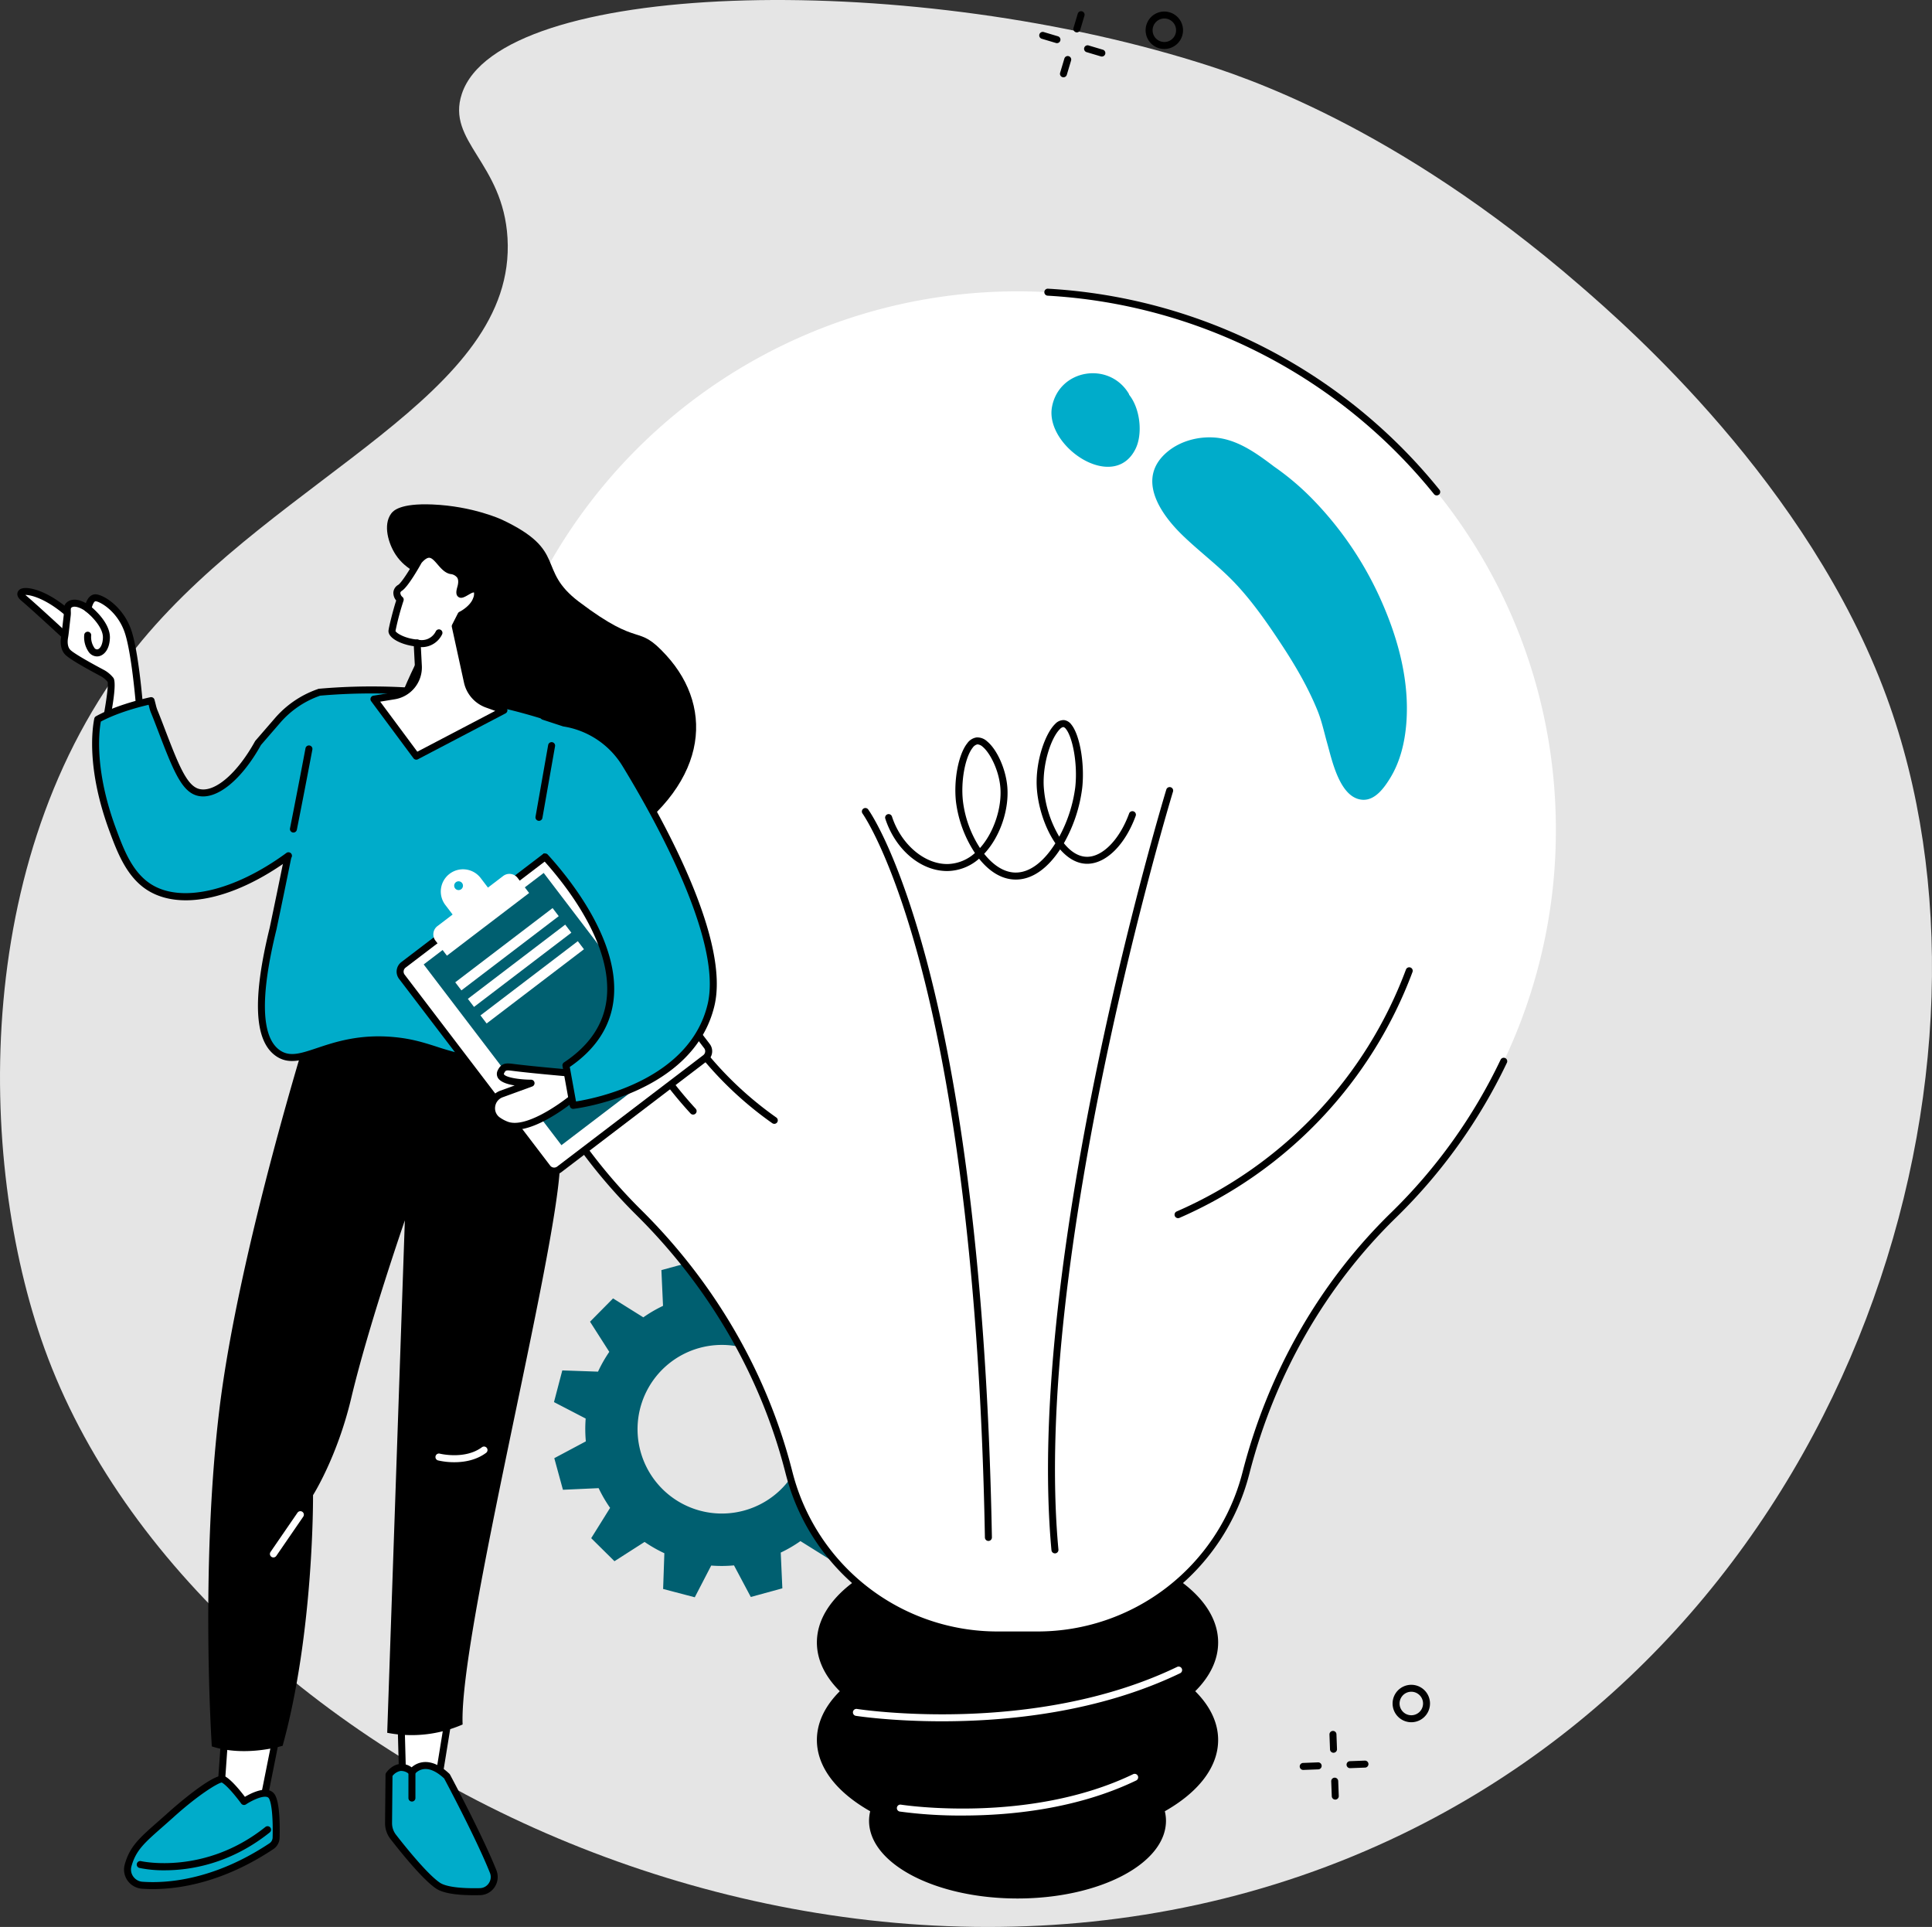 <svg xmlns="http://www.w3.org/2000/svg" width="977.039" height="974.285" viewBox="0 0 977.039 974.285">
  <rect x="0" y="0" width="977.039" height="974.285" fill="#333333" stroke="none"/>
  <g id="Vision_statement" data-name="Vision statement" transform="translate(-1335.904 -188.32)">
    <path id="Path_1594" data-name="Path 1594" d="M1941.672,219.763c21.3,6.64,99.267,31.329,193.632,113.206,22.861,19.835,115.261,100.008,154.739,207.8,67.2,183.467-13.211,462.584-244.81,574.753-269.764,130.652-609.092-30.129-686.81-245.343-34.469-95.453-37.455-253.774,49.378-358.148,69.884-84,189.392-123.918,184.761-203.374-2.229-38.268-31.105-48.848-23.094-72.95C1588.465,178.54,1791.149,172.845,1941.672,219.763Z" transform="translate(0 0.039)" fill="#e5e5e5"/>
    <g id="Group_500" data-name="Group 500" transform="translate(1861.46 193.962)">
      <path id="Path_1595" data-name="Path 1595" d="M1943.048,930.17a9.473,9.473,0,0,1-7.753-14.883h0a9.464,9.464,0,1,1,7.752,14.883Zm-4.852-12.863a5.936,5.936,0,1,0,8.263-1.48A5.9,5.9,0,0,0,1938.2,917.306Z" transform="translate(-1754.903 -65.035)"/>
      <path id="Path_1596" data-name="Path 1596" d="M1837.048,212.17a9.473,9.473,0,0,1-7.753-14.883h0a9.464,9.464,0,1,1,7.752,14.883Zm-4.851-12.863a5.935,5.935,0,1,0,8.262-1.48A5.9,5.9,0,0,0,1832.2,199.306Z" transform="translate(-1773.801 -193.041)"/>
      <g id="Group_498" data-name="Group 498" transform="translate(131.764 869.529)">
        <path id="Path_1597" data-name="Path 1597" d="M1908.55,942.065a1.767,1.767,0,0,1-1.765-1.7l-.281-7.5a1.768,1.768,0,0,1,1.7-1.833,1.738,1.738,0,0,1,1.833,1.7l.282,7.5a1.767,1.767,0,0,1-1.7,1.832Z" transform="translate(-1891.498 -931.034)"/>
        <path id="Path_1598" data-name="Path 1598" d="M1909.309,962.169a1.767,1.767,0,0,1-1.765-1.7l-.283-7.5a1.768,1.768,0,1,1,3.532-.134l.283,7.5a1.767,1.767,0,0,1-1.7,1.833Z" transform="translate(-1891.363 -927.449)"/>
        <path id="Path_1599" data-name="Path 1599" d="M1895.534,948.344a1.767,1.767,0,0,1-.066-3.534l7.5-.283a1.768,1.768,0,1,1,.133,3.533l-7.5.283Z" transform="translate(-1893.768 -928.628)"/>
        <path id="Path_1600" data-name="Path 1600" d="M1915.638,947.586a1.767,1.767,0,0,1-.066-3.534l7.5-.283a1.767,1.767,0,0,1,.133,3.532l-7.5.283Z" transform="translate(-1890.184 -928.763)"/>
      </g>
      <g id="Group_499" data-name="Group 499">
        <path id="Path_1601" data-name="Path 1601" d="M1798.365,203.794a1.769,1.769,0,0,1-1.7-2.273l2.147-7.189a1.768,1.768,0,0,1,3.388,1.011l-2.147,7.189A1.769,1.769,0,0,1,1798.365,203.794Z" transform="translate(-1779.328 -193.07)"/>
        <path id="Path_1602" data-name="Path 1602" d="M1792.61,223.072a1.8,1.8,0,0,1-.507-.074,1.769,1.769,0,0,1-1.189-2.2l2.147-7.187a1.768,1.768,0,1,1,3.388,1.011l-2.147,7.188A1.768,1.768,0,0,1,1792.61,223.072Z" transform="translate(-1780.354 -189.633)"/>
        <path id="Path_1603" data-name="Path 1603" d="M1790.9,207.653a1.752,1.752,0,0,1-.507-.074l-7.187-2.146a1.767,1.767,0,1,1,1.01-3.388l7.189,2.146a1.768,1.768,0,0,1-.5,3.462Z" transform="translate(-1781.94 -191.483)"/>
        <path id="Path_1604" data-name="Path 1604" d="M1810.174,213.407a1.746,1.746,0,0,1-.506-.074l-7.189-2.146a1.767,1.767,0,1,1,1.01-3.386l7.188,2.146a1.767,1.767,0,0,1-.5,3.461Z" transform="translate(-1778.504 -190.457)"/>
      </g>
    </g>
    <path id="Path_1605" data-name="Path 1605" d="M1743.335,799.783l-4.37-15.972-18.056.821a68.636,68.636,0,0,0-5.8-9.971l9.559-15.325L1712.9,747.692l-15.23,9.748a69.269,69.269,0,0,0-10-5.706l.623-18.082-16.007-4.2-8.308,16.039a68.442,68.442,0,0,0-11.53.082l-8.492-15.966-15.961,4.373.82,18.069a68.485,68.485,0,0,0-9.964,5.807l-15.313-9.567L1591.9,760.064l9.74,15.241a69.578,69.578,0,0,0-5.7,10.011l-18.068-.623-4.2,16.019,16.027,8.314a68.641,68.641,0,0,0,.082,11.538l-15.955,8.5,4.37,15.973,18.056-.821a68.63,68.63,0,0,0,5.8,9.971l-9.559,15.325,11.765,11.645,15.23-9.747a69.433,69.433,0,0,0,10,5.708l-.623,18.08,16.007,4.2,8.308-16.039a68.569,68.569,0,0,0,11.53-.083l8.492,15.966,15.961-4.373-.82-18.069a68.574,68.574,0,0,0,9.964-5.807l15.313,9.567,11.638-11.773-9.741-15.241a69.531,69.531,0,0,0,5.7-10.011l18.068.623,4.2-16.02-16.027-8.313a68.653,68.653,0,0,0-.082-11.538Zm-73.5,55.756a42.629,42.629,0,1,1,29.838-52.376A42.6,42.6,0,0,1,1669.832,855.54Z" transform="translate(42.39 96.519)" fill="#005f70"/>
    <g id="Group_505" data-name="Group 505" transform="translate(1578.22 334.283)">
      <path id="Path_1606" data-name="Path 1606" d="M1877.84,925.754c7.4-7.368,11.587-15.754,11.587-24.654,0-29.323-45.425-53.093-101.458-53.093s-101.458,23.771-101.458,53.093c0,8.9,4.192,17.286,11.588,24.654-7.4,7.368-11.588,15.755-11.588,24.654,0,13.911,10.23,26.57,26.958,36.036a21.2,21.2,0,0,0-.58,4.816c0,21.7,33.614,39.291,75.08,39.291s75.081-17.592,75.081-39.291a21.068,21.068,0,0,0-.582-4.816c16.73-9.466,26.959-22.126,26.959-36.036C1889.427,941.509,1885.236,933.121,1877.84,925.754Z" transform="translate(-1515.713 -216.628)"/>
      <g id="Group_504" data-name="Group 504">
        <path id="Path_1607" data-name="Path 1607" d="M2086.069,585.556c0-150.363-121.893-272.256-272.257-272.257A272.242,272.242,0,0,0,1622.3,779.044c36.256,35.883,62.683,80.478,75.52,129.848l.62,2.386a108.722,108.722,0,0,0,105.225,81.365h20.3a108.723,108.723,0,0,0,105.225-81.365l.376-1.443c12.744-49.021,38.107-94.042,74.363-129.413A271.4,271.4,0,0,0,2086.069,585.556Z" transform="translate(-1541.556 -311.956)" fill="#fff"/>
        <g id="Group_501" data-name="Group 501" transform="translate(193.542 218.1)">
          <path id="Path_1608" data-name="Path 1608" d="M1789.211,913.47a1.766,1.766,0,0,1-1.757-1.6c-13.687-147.9,57.369-382.268,58.088-384.618a1.768,1.768,0,0,1,3.381,1.034c-.718,2.344-71.571,236.058-57.95,383.259a1.765,1.765,0,0,1-1.6,1.922A1.556,1.556,0,0,1,1789.211,913.47Z" transform="translate(-1691.571 -492.136)"/>
          <path id="Path_1609" data-name="Path 1609" d="M1769.807,905.576a1.768,1.768,0,0,1-1.766-1.734c-2.712-148.825-19.456-240.534-33.025-291.262C1720.37,557.826,1706.29,538,1706.15,537.81a1.767,1.767,0,1,1,2.862-2.075c.589.813,14.6,20.548,29.419,75.931,13.62,50.918,30.424,142.929,33.144,292.11a1.768,1.768,0,0,1-1.736,1.8Z" transform="translate(-1705.813 -490.53)"/>
          <path id="Path_1610" data-name="Path 1610" d="M1781.892,577.91c-.286,0-.573-.006-.86-.02-6.942-.322-12.96-4.554-17.725-10.541a24.728,24.728,0,0,1-15.71,6.242c-13.5.255-26.542-10.612-31.709-26.457a1.767,1.767,0,0,1,3.361-1.1c4.614,14.151,16.548,24.245,28.279,24.019a21.359,21.359,0,0,0,13.683-5.57,60.907,60.907,0,0,1-9.577-25.824c-1.252-11.069,1.257-24.1,5.712-29.677a7.057,7.057,0,0,1,4.654-2.93,7.267,7.267,0,0,1,5.367,1.978c5.069,4.17,9.463,14.031,10.219,22.938.974,11.44-3.522,24.845-11.188,33.357q-.255.284-.515.561c4.345,5.486,9.654,9.207,15.312,9.47,7.968.372,15.215-6.037,20.7-14.791-5.592-8.092-9.021-19.492-9.437-28.847-.574-12.9,4.343-26.682,9.3-31.46a5.874,5.874,0,0,1,4.47-1.989,5.434,5.434,0,0,1,3.706,2.225c4.362,5.292,6.886,20.053,5.514,32.232a75.581,75.581,0,0,1-9.254,27.813c3.366,4.2,7.435,6.933,11.936,6.858,7.86-.119,16.326-8.927,21.065-21.917a1.768,1.768,0,0,1,3.322,1.211c-5.32,14.584-14.871,24.1-24.334,24.24-5.272.08-10.012-2.8-13.9-7.278C1798.493,571.471,1790.8,577.91,1781.892,577.91Zm-19.327-68.35a1.5,1.5,0,0,0-.18.011,3.974,3.974,0,0,0-2.276,1.624c-3.877,4.847-6.1,16.992-4.962,27.071a55.876,55.876,0,0,0,8.623,23.7l0,0c6.941-7.71,11.174-20.33,10.293-30.692-.743-8.733-5.222-17.446-8.944-20.508A4.427,4.427,0,0,0,1762.565,509.56Zm43.338-8.765a2.989,2.989,0,0,0-1.691,1.011c-4.306,4.156-8.743,16.988-8.219,28.758a56.891,56.891,0,0,0,7.862,25.656,71.565,71.565,0,0,0,8.083-24.885c1.352-12.009-1.382-25.526-4.731-29.59a2.363,2.363,0,0,0-1.261-.949Z" transform="translate(-1704.033 -497.26)"/>
        </g>
        <g id="Group_502" data-name="Group 502" transform="translate(340.413 75.165)">
          <path id="Path_1611" data-name="Path 1611" d="M1845.69,425.4c8.625,8.369,18.361,15.537,26.631,24.281,8.9,9.412,16.549,20.462,23.656,31.273,6.88,10.464,13.351,21.561,18.063,33.192,2.179,5.373,3.371,11.131,4.947,16.7,2.4,8.475,6.345,27.627,17.813,28.346,6.354.4,10.937-6.085,13.864-10.811,5.2-8.4,7.531-18.278,8.282-28.033,1.58-20.494-3.733-41.048-11.795-59.737a175.167,175.167,0,0,0-34.85-52.591,133.257,133.257,0,0,0-20.349-17.364c-.224-.17-.442-.348-.665-.516-8.608-6.481-18.063-13.2-29.116-14.082-8.383-.666-17.423,1.706-23.957,7.111C1822.246,396.381,1834.078,414.134,1845.69,425.4Z" transform="translate(-1830.463 -375.951)" fill="#00acca"/>
        </g>
        <g id="Group_503" data-name="Group 503" transform="translate(289.42 42.749)">
          <path id="Path_1612" data-name="Path 1612" d="M1829.782,386.515c3.564-7.377,2.374-20.065-3.305-27.182a2.006,2.006,0,0,0-.26-.682c-9.946-16.329-35.121-12.341-38.747,6.753C1783.673,385.406,1818.83,409.185,1829.782,386.515Z" transform="translate(-1787.185 -348.441)" fill="#00acca"/>
        </g>
        <path id="Path_1613" data-name="Path 1613" d="M1841.787,730.194a1.768,1.768,0,0,1-.7-3.39,215.667,215.667,0,0,0,115.949-122.3,1.767,1.767,0,1,1,3.314,1.229,219.221,219.221,0,0,1-117.857,124.319A1.763,1.763,0,0,1,1841.787,730.194Z" transform="translate(-1488.346 -260.246)"/>
        <path id="Path_1614" data-name="Path 1614" d="M1641.285,681.259a1.765,1.765,0,0,1-1.3-.573,218.212,218.212,0,0,1-50.839-94.389,1.768,1.768,0,0,1,3.43-.855,214.665,214.665,0,0,0,50.015,92.854,1.768,1.768,0,0,1-1.3,2.962Z" transform="translate(-1533.081 -263.677)"/>
        <path id="Path_1615" data-name="Path 1615" d="M1679.755,689.37a1.764,1.764,0,0,1-1.018-.323,181.625,181.625,0,0,1-72.956-110.089c-.868-4-1.614-8.069-2.215-12.1a1.768,1.768,0,0,1,3.5-.52c.588,3.958,1.32,7.952,2.173,11.872a178.093,178.093,0,0,0,71.539,107.952,1.768,1.768,0,0,1-1.02,3.212Z" transform="translate(-1530.504 -267.114)"/>
        <path id="Path_1616" data-name="Path 1616" d="M1982.564,416.688a1.765,1.765,0,0,1-1.376-.657A270.858,270.858,0,0,0,1785.8,315.691a1.768,1.768,0,0,1-1.667-1.863,1.746,1.746,0,0,1,1.863-1.666A274.4,274.4,0,0,1,1983.938,413.81a1.767,1.767,0,0,1-1.374,2.877Z" transform="translate(-1498.309 -312.159)"/>
        <path id="Path_1617" data-name="Path 1617" d="M1823.891,948.187h-20.3A110.509,110.509,0,0,1,1696.656,865.5l-.62-2.386c-12.541-48.234-38.493-92.854-75.053-129.037a274.8,274.8,0,0,1-79.022-159.513,1.768,1.768,0,0,1,3.507-.45,271.238,271.238,0,0,0,78,157.451c37.01,36.629,63.287,81.81,75.987,130.66l.62,2.386a106.973,106.973,0,0,0,103.515,80.042h20.3a106.973,106.973,0,0,0,103.516-80.042l.375-1.445c13.041-50.155,38.92-95.189,74.84-130.233a270.232,270.232,0,0,0,55.419-77.349,1.767,1.767,0,0,1,3.19,1.521,273.81,273.81,0,0,1-56.139,78.359c-35.46,34.593-61.01,79.06-73.886,128.592l-.376,1.443A110.509,110.509,0,0,1,1823.891,948.187Z" transform="translate(-1541.486 -265.733)"/>
        <path id="Path_1618" data-name="Path 1618" d="M1546.225,508.869a1.768,1.768,0,0,1-1.744-2.068,273.856,273.856,0,0,1,10.8-42.2,1.768,1.768,0,0,1,3.344,1.146,270.4,270.4,0,0,0-10.665,41.656A1.768,1.768,0,0,1,1546.225,508.869Z" transform="translate(-1541.039 -285.195)"/>
      </g>
      <path id="Path_1619" data-name="Path 1619" d="M1747,931.085c-25.7,0-43.145-2.7-43.537-2.758a1.767,1.767,0,0,1,.56-3.49c.884.141,89.2,13.758,161.9-21.246a1.767,1.767,0,0,1,1.533,3.185C1826.1,926.685,1779.821,931.085,1747,931.085Z" transform="translate(-1512.957 -206.749)" fill="#fff"/>
      <path id="Path_1620" data-name="Path 1620" d="M1754.051,970.524a225.907,225.907,0,0,1-31.725-2.01,1.767,1.767,0,1,1,.56-3.49c.642.1,64.721,9.976,117.444-15.407a1.767,1.767,0,0,1,1.533,3.185C1811.714,967.317,1777.977,970.524,1754.051,970.524Z" transform="translate(-1509.593 -198.544)" fill="#fff"/>
    </g>
    <g id="Group_546" data-name="Group 546" transform="translate(1344.668 443.303)">
      <path id="Path_1673" data-name="Path 1673" d="M1372.81,441.754c-2.362-.966-10.925-3.582-16.185-11.56-3.718-5.64-6.523-15.081-2.312-20.81,1.051-1.43,4.5-5.293,20.81-4.624,20.672.848,35.2,7.684,35.2,7.684,33.681,15.849,17.169,25.014,38.967,41.51,32.086,24.281,28.9,10.332,44.186,27.1,24.841,27.247,21.195,66.748-27.69,97.208-33.016,20.572-79.122,8.7-102.51-17.085C1325.089,519.076,1401.3,453.413,1372.81,441.754Z" transform="translate(-1165.267 -404.683)"/>
      <g id="Group_533" data-name="Group 533" transform="translate(53.95 261.838)">
        <g id="Group_529" data-name="Group 529" transform="translate(138.233 346.068)">
          <path id="Path_1674" data-name="Path 1674" d="M1457.966,923.8l1.2,44.551,15.734,1.7,7.785-47.943Z" transform="translate(-1456.198 -920.342)" fill="#fff"/>
          <path id="Path_1675" data-name="Path 1675" d="M1475.168,972.088a1.768,1.768,0,0,0,1.743-1.485l7.785-47.943a1.767,1.767,0,0,0-1.865-2.047l-24.718,1.692a1.769,1.769,0,0,0-1.646,1.811l1.2,44.551a1.767,1.767,0,0,0,1.577,1.71l15.735,1.7A1.76,1.76,0,0,0,1475.168,972.088Zm5.681-47.8-7.158,44.091-12.533-1.355-1.111-41.312Z" transform="translate(-1456.466 -920.61)"/>
        </g>
        <g id="Group_530" data-name="Group 530" transform="translate(46.437 362.387)">
          <path id="Path_1676" data-name="Path 1676" d="M1535.414,935.959l-2.51,35.485,20.793,1.7,7.423-37.186Z" transform="translate(-1531.136 -934.192)" fill="#fff"/>
          <path id="Path_1677" data-name="Path 1677" d="M1553.964,975.179a1.77,1.77,0,0,0,1.733-1.421l7.422-37.185a1.769,1.769,0,0,0-1.733-2.114h-25.706a1.767,1.767,0,0,0-1.763,1.643l-2.511,35.485a1.767,1.767,0,0,0,1.619,1.886l20.793,1.7C1553.868,975.177,1553.917,975.179,1553.964,975.179Zm5.267-37.185-6.693,33.528-17.482-1.429,2.271-32.1Z" transform="translate(-1531.403 -934.459)"/>
        </g>
        <g id="Group_531" data-name="Group 531" transform="translate(0 380.944)">
          <path id="Path_1678" data-name="Path 1678" d="M1605.226,985.629a5.341,5.341,0,0,0,2.364-4.308c.137-5.206.154-16.3-1.947-20.464-2.787-5.528-14.282,2.177-14.282,2.177s-6.728-9.324-10.668-11.286c-2.04-1.016-13.971,6.928-26,17.757-13.181,11.865-19.133,15.651-21.974,25.881a7.971,7.971,0,0,0,7.162,9.985C1551.989,1006.237,1576.421,1004.789,1605.226,985.629Z" transform="translate(-1530.67 -949.95)" fill="#00acca"/>
          <path id="Path_1679" data-name="Path 1679" d="M1545.47,1007.583c13.408,0,35.558-3.3,61-20.224a7.109,7.109,0,0,0,3.153-5.732c.193-7.4-.021-17.111-2.136-21.307a5.18,5.18,0,0,0-3.408-2.746c-3.868-1.017-9.377,1.8-12,3.357-2.106-2.78-6.928-8.812-10.329-10.505-5.056-2.519-27.74,17.819-27.969,18.025-2.075,1.868-3.971,3.535-5.7,5.058-9.493,8.35-14.258,12.542-16.792,21.664a9.539,9.539,0,0,0,1.425,8.079,9.774,9.774,0,0,0,7.315,4.14C1541.624,1007.508,1543.448,1007.583,1545.47,1007.583Zm56.766-46.7a3.749,3.749,0,0,1,.944.108,1.656,1.656,0,0,1,1.146.919c1.353,2.682,2.01,10.018,1.759,19.623a3.568,3.568,0,0,1-1.577,2.882c-28.4,18.891-52.436,20.295-64.237,19.451a6.251,6.251,0,0,1-4.678-2.652,6.024,6.024,0,0,1-.908-5.1c2.252-8.109,6.472-11.822,15.721-19.955,1.741-1.532,3.647-3.208,5.732-5.087,12.372-11.137,22.139-17.1,24.233-17.38,2.947,1.65,8.059,8.193,9.82,10.63a1.771,1.771,0,0,0,2.417.435C1595.025,963.144,1599.467,960.883,1602.236,960.883Z" transform="translate(-1530.932 -950.209)"/>
        </g>
        <path id="Path_1680" data-name="Path 1680" d="M1548.84,994.2c12.669,0,33.008-3.078,53.084-19.1a1.767,1.767,0,1,0-2.2-2.762c-30.581,24.4-62.534,17.3-62.853,17.229a1.767,1.767,0,0,0-.8,3.442A60.364,60.364,0,0,0,1548.84,994.2Z" transform="translate(-1528.281 -565.387)"/>
        <g id="Group_532" data-name="Group 532" transform="translate(132.017 374.068)">
          <path id="Path_1681" data-name="Path 1681" d="M1438.871,974.949l.23-24.392s4.89-7.4,11.6-1.386c0,0,6.2-8.693,17.706,2.145,0,0,16.193,30.183,23.361,48.136a7.42,7.42,0,0,1-6.683,10.193c-7.431.173-17.043-.226-21.229-3.057-6.542-4.423-17.742-18.369-22.624-24.653A11.19,11.19,0,0,1,1438.871,974.949Z" transform="translate(-1437.103 -944.105)" fill="#00acca"/>
          <path id="Path_1682" data-name="Path 1682" d="M1482.386,1011.717q1.458,0,3.009-.037a9.026,9.026,0,0,0,7.415-4.1,9.232,9.232,0,0,0,.868-8.512c-7.121-17.839-23.281-48.015-23.444-48.318a1.818,1.818,0,0,0-.346-.451c-4.568-4.3-8.98-6.278-13.118-5.871a10.56,10.56,0,0,0-5.964,2.63,8.568,8.568,0,0,0-6.1-1.674c-4.161.534-6.7,4.31-6.807,4.47a1.771,1.771,0,0,0-.292.958l-.23,24.39a13.036,13.036,0,0,0,2.728,8.09c5.784,7.443,16.469,20.6,23.031,25.031C1466.472,1010.577,1472.941,1011.717,1482.386,1011.717Zm-15.129-59.041c1.587,2.974,16.439,30.917,23.139,47.7a5.625,5.625,0,0,1-.535,5.253,5.539,5.539,0,0,1-4.548,2.518c-10.051.236-17.224-.742-20.2-2.754-6.388-4.318-17.666-18.413-22.22-24.273a9.491,9.491,0,0,1-1.984-5.887h0l.224-23.81a6.793,6.793,0,0,1,4.039-2.54,5.931,5.931,0,0,1,4.615,1.872,1.768,1.768,0,0,0,2.619-.29,6.994,6.994,0,0,1,4.764-2.529C1460.177,947.663,1463.568,949.26,1467.256,952.675Z" transform="translate(-1437.376 -944.373)"/>
        </g>
        <path id="Path_1683" data-name="Path 1683" d="M1474.448,963.857a1.769,1.769,0,0,0,1.769-1.767l.006-13.148a1.767,1.767,0,1,0-3.535,0l-.006,13.148A1.768,1.768,0,0,0,1474.448,963.857Z" transform="translate(-1328.845 -569.805)"/>
        <path id="Path_1684" data-name="Path 1684" d="M1412.331,993.073s-5.933-89.573,3.8-170.14,45.947-195.62,45.947-195.62,38.96-1.767,67.319,2.043,39.583-.109,39.583-.109,21.171,24.241,19.444,69.815-51.129,237.811-49.257,282.93a64.712,64.712,0,0,1-38.133,4.2l8.918-259.082s-18.455,53.335-27.118,89.873c-7.061,29.787-19.313,49.055-19.313,49.055s.52,69.243-15.372,126.712C1448.152,992.751,1429.38,998.625,1412.331,993.073Z" transform="translate(-1367.929 -626.904)"/>
        <path id="Path_1685" data-name="Path 1685" d="M1522.359,860.112a1.768,1.768,0,0,0,1.459-.767l13.6-19.8a1.768,1.768,0,1,0-2.914-2l-13.6,19.8a1.768,1.768,0,0,0,1.455,2.769Z" transform="translate(-1446.807 -589.487)" fill="#fff"/>
        <path id="Path_1686" data-name="Path 1686" d="M1451.289,816.926c4.824,0,10.954-.941,16.072-4.739a1.767,1.767,0,1,0-2.106-2.839c-8.6,6.383-21.176,3.277-21.3,3.245a1.767,1.767,0,1,0-.873,3.425A36.062,36.062,0,0,0,1451.289,816.926Z" transform="translate(-1284.249 -594.439)" fill="#fff"/>
      </g>
      <g id="Group_537" data-name="Group 537" transform="translate(0 42.326)">
        <path id="Path_1687" data-name="Path 1687" d="M1550.609,671c-4.621,5.175-13.978,4.261-32.5,2.219-28.936-3.188-33.9-9.718-52.6-11.56-33.33-3.284-47.031,14.559-58.96,6.358-7.256-4.989-13.247-19.2-2.483-63.031q5.244-24.891,10.291-50.311,6.939-34.977,13.15-69.179a302.75,302.75,0,0,1,57.788.476,282.263,282.263,0,0,1,78.528,19.58c-11.068,16.071-5.533,37.9-16.6,53.974C1547.419,571.727,1559.2,661.38,1550.609,671Z" transform="translate(-1274.725 -432.808)" fill="#00acca"/>
        <g id="Group_536" data-name="Group 536" transform="translate(0)">
          <g id="Group_534" data-name="Group 534" transform="translate(0)">
            <path id="Path_1688" data-name="Path 1688" d="M1644.457,465.856s-17.606-16.327-22.62-20.489c-5.7-4.733,7.342-6.291,24.052,9.017Z" transform="translate(-1618.709 -440.341)" fill="#fff"/>
            <path id="Path_1689" data-name="Path 1689" d="M1645.969,469.762l1.974-15.8-.673-.617c-12.353-11.317-22.61-13.65-26.176-12.461a3.007,3.007,0,0,0-2.15,2.246c-.242,1.287.415,2.586,1.951,3.861,4.919,4.083,22.371,20.262,22.546,20.425Zm-1.76-14.419-.892,7.143c-5.073-4.685-16.267-14.979-20.164-18.214-.07-.058-.133-.113-.191-.165C1625.654,444,1633.795,446.029,1644.208,455.343Z" transform="translate(-1618.895 -440.605)"/>
          </g>
          <g id="Group_535" data-name="Group 535" transform="translate(21.929 3.178)">
            <path id="Path_1690" data-name="Path 1690" d="M1591.4,462.064c-.1.9-.216,1.806-.377,2.7-.272,1.512-.641,5.174,1.552,7.5,2.137,2.269,12.495,7.9,17.383,10.495a13.793,13.793,0,0,1,4.32,3.575c1.631,2.04-2.8,23.679-2.8,23.679l17.773-6.353s-2.131-29.531-6.034-41.53-14.208-17.692-16.872-17.318-3.478,5.481-3.478,5.481-5.775-4.455-9.277-2.071c-1.836,1.249-.945,3.368-1.231,5.413Z" transform="translate(-1589.055 -443.035)" fill="#fff"/>
            <path id="Path_1691" data-name="Path 1691" d="M1609.308,513.006l21.993-7.863-.1-1.34c-.087-1.215-2.192-29.885-6.115-41.949-4.095-12.59-15.062-19.043-18.8-18.523-2.355.33-3.646,2.547-4.322,4.424-2.372-1.317-6.186-2.765-9.182-.726-2.084,1.419-2.012,3.535-1.959,5.08a9.265,9.265,0,0,1-.028,1.551l-.967,8.471c-.094.832-.2,1.721-.359,2.589-.313,1.742-.746,6.108,2,9.028,2.144,2.275,10.886,7.153,17.84,10.844a11.952,11.952,0,0,1,3.663,2.987c.534,2.018-1.145,13.077-3.043,22.352Zm18.267-10.285-13.561,4.849c2.539-12.993,3.157-20.411,1.833-22.068a15.516,15.516,0,0,0-4.873-4.032c-9.224-4.895-15.551-8.687-16.925-10.146-1.694-1.8-1.27-5.029-1.1-5.977.174-.966.292-1.923.394-2.814l.962-8.426a12.31,12.31,0,0,0,.055-2.117c-.05-1.441.015-1.765.415-2.035,1.848-1.257,5.65.812,7.2,2.01l2.357,1.817.468-2.939c.289-1.765,1.216-3.9,1.978-4.008,1.788-.183,11.263,4.789,14.947,16.114C1625.052,473.17,1627.106,496.843,1627.575,502.72Z" transform="translate(-1589.24 -443.302)"/>
          </g>
          <path id="Path_1692" data-name="Path 1692" d="M1610.483,473.919a4.839,4.839,0,0,0,1.3-.179c2.387-.662,5.016-3.4,5.234-9.093.319-8.358-9.939-16.232-10.375-16.563a1.768,1.768,0,0,0-2.137,2.816c2.568,1.952,9.186,8.2,8.98,13.611-.135,3.553-1.427,5.484-2.648,5.822a1.68,1.68,0,0,1-1.773-.912,9.541,9.541,0,0,1-1.521-5.96,1.768,1.768,0,0,0-3.5-.524,12.965,12.965,0,0,0,2.06,8.42A5.259,5.259,0,0,0,1610.483,473.919Z" transform="translate(-1570.202 -439.336)"/>
        </g>
        <path id="Path_1693" data-name="Path 1693" d="M1541.994,489.569c-9.206,2.042-19.417,5.224-27.016,9.442-2.261,11.247-1.591,31.095,7.593,55.9,3.809,10.29,8.293,22.4,18.277,28.853,19.1,12.337,54.016,1.143,85.362-28.009q.449-35.219.9-70.44a48.691,48.691,0,0,0-21.129,14.23l-9.9,11.433c-8.88,16.029-20.794,27.042-29.94,25.024-7.469-1.646-11.557-12.333-19.73-33.706C1542.2,491.278,1543.8,496.409,1541.994,489.569Z" transform="translate(-1474.328 -432.634)" fill="#00acca"/>
        <path id="Path_1694" data-name="Path 1694" d="M1538.285,676.874c6.535,0,10.984-1.126,13.934-4.431,6.472-7.249,2.953-49.627-1.2-92.413-.889-9.145-1.6-16.479-1.721-19.721,5.5-8.269,6.9-17.916,8.267-27.251,1.392-9.537,2.707-18.545,8.007-26.24a1.768,1.768,0,0,0-.8-2.643,284.049,284.049,0,0,0-79-19.7,305.512,305.512,0,0,0-58.125-.48,1.768,1.768,0,0,0,.306,3.522,301.842,301.842,0,0,1,57.451.474,292.618,292.618,0,0,1,39.991,6.984,288.811,288.811,0,0,1,36.074,11.685c-4.785,7.956-6.114,17.059-7.4,25.884-1.392,9.537-2.706,18.544-8.006,26.24a1.77,1.77,0,0,0-.312,1.031c.051,3.042.765,10.388,1.752,20.554,2.619,26.946,8.069,83.017,2.088,89.717-3.934,4.406-12.835,3.638-30.991,1.638a144.991,144.991,0,0,1-31.822-6.853c-6.251-1.984-12.155-3.858-20.8-4.71-17.74-1.749-30.244,2.432-39.374,5.484-8.293,2.774-13.772,4.6-18.758,1.177-9.529-6.551-10.124-27.126-1.769-61.153,2.513-11.926,5-23.969,7.4-35.85a1.768,1.768,0,0,0-3.465-.7c-2.4,11.872-4.88,23.9-7.378,35.764-8.853,36.045-7.806,57.276,3.212,64.851,6.436,4.427,13.253,2.148,21.882-.738,9.318-3.115,20.917-6.992,37.905-5.319,8.274.815,13.744,2.551,20.076,4.561a148.049,148.049,0,0,0,32.5,7C1526.446,676.148,1533.037,676.874,1538.285,676.874Z" transform="translate(-1275.017 -433.075)"/>
        <path id="Path_1695" data-name="Path 1695" d="M1518.662,552.193a1.767,1.767,0,0,0,1.731-1.423c2.666-13.437,5.3-27.07,7.843-40.519a1.768,1.768,0,0,0-3.475-.656c-2.534,13.439-5.17,27.06-7.834,40.487a1.768,1.768,0,0,0,1.389,2.077A1.741,1.741,0,0,0,1518.662,552.193Z" transform="translate(-1379.03 -428.563)"/>
        <path id="Path_1696" data-name="Path 1696" d="M1560.463,590.747c15.358,0,34.122-7.281,52.992-21.123a1.768,1.768,0,0,0-2.091-2.85c-26.448,19.4-53.388,25.577-68.629,15.732-9.491-6.129-13.788-17.739-17.579-27.982-10.656-28.784-8.783-47.884-7.671-54.138,6.139-3.279,14.63-6.261,24.158-8.49.1.377.179.7.249.971a20.053,20.053,0,0,0,1.215,3.7c.454,1.126,1.207,3,2.582,6.59,8.391,21.938,12.6,32.949,21,34.8,9.443,2.084,21.916-8.011,31.776-25.732l9.775-11.294a47.014,47.014,0,0,1,19.569-13.436,1.768,1.768,0,1,0-1.2-3.326,50.571,50.571,0,0,0-21.043,14.448l-9.9,11.433a1.76,1.76,0,0,0-.21.3c-8.956,16.167-20.209,25.879-28.014,24.156-6.54-1.442-10.773-12.512-18.458-32.608-1.389-3.63-2.149-5.516-2.606-6.653a17.3,17.3,0,0,1-1.069-3.252c-.158-.617-.371-1.45-.688-2.651a1.77,1.77,0,0,0-2.091-1.273c-6.318,1.4-18.289,4.515-27.491,9.621a1.77,1.77,0,0,0-.875,1.2c-1.105,5.5-3.816,25.841,7.668,56.866,3.786,10.227,8.5,22.955,18.976,29.723C1546.3,589.018,1552.978,590.747,1560.463,590.747Z" transform="translate(-1475.255 -432.858)"/>
      </g>
      <g id="Group_539" data-name="Group 539" transform="translate(178.589 23.489)">
        <g id="Group_538" data-name="Group 538" transform="translate(0)">
          <path id="Path_1697" data-name="Path 1697" d="M1444.941,497.69a14.582,14.582,0,0,0,12.207-15.153l-.6-11.531c-6.959-.543-12.751-3.86-12.735-6.061a123.341,123.341,0,0,1,4.159-15.88c-1.347-1.1-2.988-4.122-.081-5.973s9.431-13.64,9.431-13.64c8.05-9.359,10.377,3.831,16.392,4.93,4.162.761,6.423,3.3,4.85,8.739s1.417,2.714,4.482,1.161,5.146-.345,3.466,4.6-7.807,7.922-7.807,7.922l-2.9,5.7,6.119,28.03a15.715,15.715,0,0,0,10.074,11.449l8.43,3.007L1456.108,528.2l-21.4-28.836Z" transform="translate(-1432.936 -424.351)" fill="#fff"/>
          <path id="Path_1698" data-name="Path 1698" d="M1456.376,530.237a1.757,1.757,0,0,0,.819-.2l44.316-23.206a1.767,1.767,0,0,0-.226-3.23l-8.431-3.008a13.864,13.864,0,0,1-8.941-10.161l-5.984-27.413,2.361-4.638c1.661-.914,6.561-3.946,8.159-8.657,1.088-3.2.9-5.467-.571-6.74-.741-.643-2.423-1.5-5.367-.008-.583.3-1.163.63-1.713.95l-.338.194.067-.238c.887-3.069.736-5.6-.449-7.513-1.111-1.795-3.057-2.956-5.782-3.455-1.547-.283-3.033-2.008-4.469-3.676-1.865-2.165-3.979-4.619-6.972-4.619h0c-2.16,0-4.321,1.293-6.607,3.951a1.8,1.8,0,0,0-.208.3c-2.619,4.732-7.093,11.895-8.835,13a4.8,4.8,0,0,0-2.424,3.855,6.089,6.089,0,0,0,1.429,4.054c-1.54,4.639-3.89,14.042-3.9,15.42-.028,3.657,6.449,6.8,12.816,7.669l.523,10.027a12.8,12.8,0,0,1-10.727,13.317l-10.238,1.676a1.768,1.768,0,0,0-1.135,2.8l21.4,28.836A1.768,1.768,0,0,0,1456.376,530.237Zm39.918-24.665-39.4,20.632-18.775-25.294,7.375-1.208a16.331,16.331,0,0,0,13.687-16.988l-.6-11.531a1.769,1.769,0,0,0-1.628-1.67c-6.147-.48-10.651-3.2-11.1-4.329a132.223,132.223,0,0,1,4.042-15.24,1.765,1.765,0,0,0-.541-1.981,2.876,2.876,0,0,1-1.044-2.033c.009-.163.034-.6.8-1.079,3.049-1.943,8.621-11.745,9.936-14.111,1.484-1.693,2.8-2.588,3.812-2.588h0c1.371,0,2.791,1.647,4.294,3.391,1.752,2.034,3.738,4.34,6.511,4.846a4.814,4.814,0,0,1,3.412,1.838c.637,1.029.658,2.6.059,4.672-.569,1.97-.908,3.939.449,5,1.448,1.132,3.168.136,4.989-.918.495-.286,1.016-.589,1.541-.855a3.24,3.24,0,0,1,1.441-.443,5.31,5.31,0,0,1-.449,2.9c-1.184,3.487-5.385,6.162-6.9,6.9a1.778,1.778,0,0,0-.8.788l-2.9,5.7a1.759,1.759,0,0,0-.151,1.178l6.119,28.03a17.381,17.381,0,0,0,11.207,12.737Z" transform="translate(-1433.203 -424.618)"/>
        </g>
        <path id="Path_1699" data-name="Path 1699" d="M1465.366,467.335a11.457,11.457,0,0,0,10.113-6.476,1.767,1.767,0,0,0-3.2-1.5,7.906,7.906,0,0,1-9.009,4.182,1.768,1.768,0,1,0-.819,3.439A12.63,12.63,0,0,0,1465.366,467.335Z" transform="translate(-1439.248 -418.605)"/>
      </g>
      <g id="Group_542" data-name="Group 542" transform="translate(191.813 173.91)">
        <g id="Group_540" data-name="Group 540">
          <path id="Rectangle_995" data-name="Rectangle 995" d="M3.634,0H126.359a3.634,3.634,0,0,1,3.634,3.634V97.815a3.634,3.634,0,0,1-3.634,3.634H3.635A3.635,3.635,0,0,1,0,97.815V3.634A3.634,3.634,0,0,1,3.634,0Z" transform="translate(78.855 164.933) rotate(-127.32)" fill="#fff"/>
          <path id="Path_1700" data-name="Path 1700" d="M1424.991,717.258a6.021,6.021,0,0,0,3.661-1.236l73.868-56.314a6.048,6.048,0,0,0,1.143-8.479l-73.617-96.567a6.048,6.048,0,0,0-8.478-1.144L1347.7,609.831a6.058,6.058,0,0,0-1.144,8.48l73.617,96.567A6.046,6.046,0,0,0,1424.991,717.258Zm.238-161.443a2.561,2.561,0,0,1,.342.022,2.5,2.5,0,0,1,1.664.969l73.618,96.567a2.514,2.514,0,0,1-.476,3.525l-73.868,56.313a2.519,2.519,0,0,1-3.525-.476l-73.617-96.567a2.515,2.515,0,0,1,.476-3.525l73.868-56.312A2.5,2.5,0,0,1,1425.229,555.815Z" transform="translate(-1345.319 -552.279)"/>
        </g>
        <rect id="Rectangle_996" data-name="Rectangle 996" width="114.949" height="76.345" transform="matrix(-0.606, -0.795, 0.795, -0.606, 83.346, 150.12)" fill="#005f70"/>
        <g id="Group_541" data-name="Group 541" transform="translate(18.567 10.632)">
          <path id="Path_1701" data-name="Path 1701" d="M1425.948,589.682l33.245-25.345a5.235,5.235,0,0,1,7.336.99l5.8,7.608-41.571,31.69-5.8-7.607A5.235,5.235,0,0,1,1425.948,589.682Z" transform="translate(-1423.887 -560.953)" fill="#fff"/>
          <path id="Path_1702" data-name="Path 1702" d="M1443.324,563.6a11.233,11.233,0,0,1,15.745,2.123l6.811,8.934-17.867,13.621-6.812-8.934A11.234,11.234,0,0,1,1443.324,563.6Zm5.914,7.757a2.22,2.22,0,1,0-3.111-.42A2.221,2.221,0,0,0,1449.237,571.361Z" transform="translate(-1435.127 -561.303)" fill="#fff"/>
        </g>
        <rect id="Rectangle_997" data-name="Rectangle 997" width="61.902" height="5.132" transform="translate(81.985 34.318) rotate(142.68)" fill="#fff"/>
        <rect id="Rectangle_998" data-name="Rectangle 998" width="61.902" height="5.132" transform="translate(88.364 42.686) rotate(142.68)" fill="#fff"/>
        <rect id="Rectangle_999" data-name="Rectangle 999" width="61.902" height="5.132" transform="translate(94.744 51.055) rotate(142.68)" fill="#fff"/>
      </g>
      <g id="Group_545" data-name="Group 545" transform="translate(238.054 105.436)">
        <g id="Group_544" data-name="Group 544" transform="translate(0 177.272)">
          <g id="Group_543" data-name="Group 543">
            <path id="Path_1703" data-name="Path 1703" d="M1446.417,660.709s-22.955,19.545-35,14.659a19.886,19.886,0,0,1-4.3-2.335,7.616,7.616,0,0,1,1.987-13.251l14.936-5.453s-18.061-.04-15.224-5.795c1.459-2.96,2.966-2.584,7-2.082,10.438,1.3,29.909,2.952,29.909,2.952Z" transform="translate(-1402.301 -644.349)" fill="#fff"/>
            <path id="Path_1704" data-name="Path 1704" d="M1415.989,678.168c13.065,0,30.989-15.119,31.844-15.847a1.768,1.768,0,0,0,.619-1.454l-.693-11.306a1.767,1.767,0,0,0-1.614-1.653c-.194-.016-19.557-1.66-29.841-2.943l-.638-.081c-3.613-.46-6.225-.793-8.162,3.135a3.953,3.953,0,0,0,.093,3.946c1.3,2.1,4.85,3.2,8.428,3.775l-7.253,2.648a9.429,9.429,0,0,0-6.1,7.544,9.142,9.142,0,0,0,3.676,8.791,21.738,21.738,0,0,0,4.681,2.549A13.14,13.14,0,0,0,1415.989,678.168Zm28.88-17.975c-6.708,5.536-23.769,17.353-32.512,13.8a18.256,18.256,0,0,1-3.919-2.122,5.659,5.659,0,0,1-2.268-5.444,5.827,5.827,0,0,1,3.815-4.723l14.936-5.453a1.768,1.768,0,0,0-.6-3.428c-5.818-.015-12.719-1.115-13.719-2.727-.04-.065-.1-.163.075-.52.789-1.6.96-1.648,4.543-1.191l.648.083c8.656,1.079,23.657,2.41,28.458,2.827Z" transform="translate(-1402.571 -644.616)"/>
          </g>
        </g>
        <path id="Path_1705" data-name="Path 1705" d="M1359.937,497.626a44.592,44.592,0,0,1,31.078,20.817c18.149,29.694,51.01,89.481,43.275,121.8-10.563,44.133-69.7,50.711-69.7,50.711l-3.668-20.246c57.806-38.244-16.077-111.482-16.077-111.482l10.973-62.249Z" transform="translate(-1321.542 -493.665)" fill="#00acca"/>
        <path id="Path_1706" data-name="Path 1706" d="M1360.055,694.4a1.611,1.611,0,0,0,.2-.012c.6-.066,60.5-7.233,71.227-52.055,7.779-32.5-23.906-91.1-43.485-123.132a46.3,46.3,0,0,0-32.172-21.618l-10.164-3.327a1.767,1.767,0,1,0-1.1,3.359l10.3,3.371a1.7,1.7,0,0,0,.273.066,42.775,42.775,0,0,1,29.848,19.993c15.534,25.416,50.826,88.034,43.063,120.465-9.178,38.346-57.057,47.658-66.549,49.134l-3.159-17.439c13.016-8.909,20.454-20.2,22.112-33.57,3.682-29.683-22.022-61.5-33.244-73.8a1.767,1.767,0,0,0-2.611,2.383c10.892,11.94,35.848,42.759,32.347,70.984-1.566,12.629-8.808,23.3-21.524,31.71a1.768,1.768,0,0,0-.765,1.79l3.668,20.246A1.769,1.769,0,0,0,1360.055,694.4Z" transform="translate(-1317.013 -494.166)"/>
        <path id="Path_1707" data-name="Path 1707" d="M1414.5,546.521a1.766,1.766,0,0,0,1.738-1.461l6.391-36.252a1.767,1.767,0,1,0-3.481-.614l-6.391,36.252a1.768,1.768,0,0,0,1.434,2.048A1.725,1.725,0,0,0,1414.5,546.521Z" transform="translate(-1388.751 -491.925)"/>
      </g>
    </g>
  </g>
</svg>
